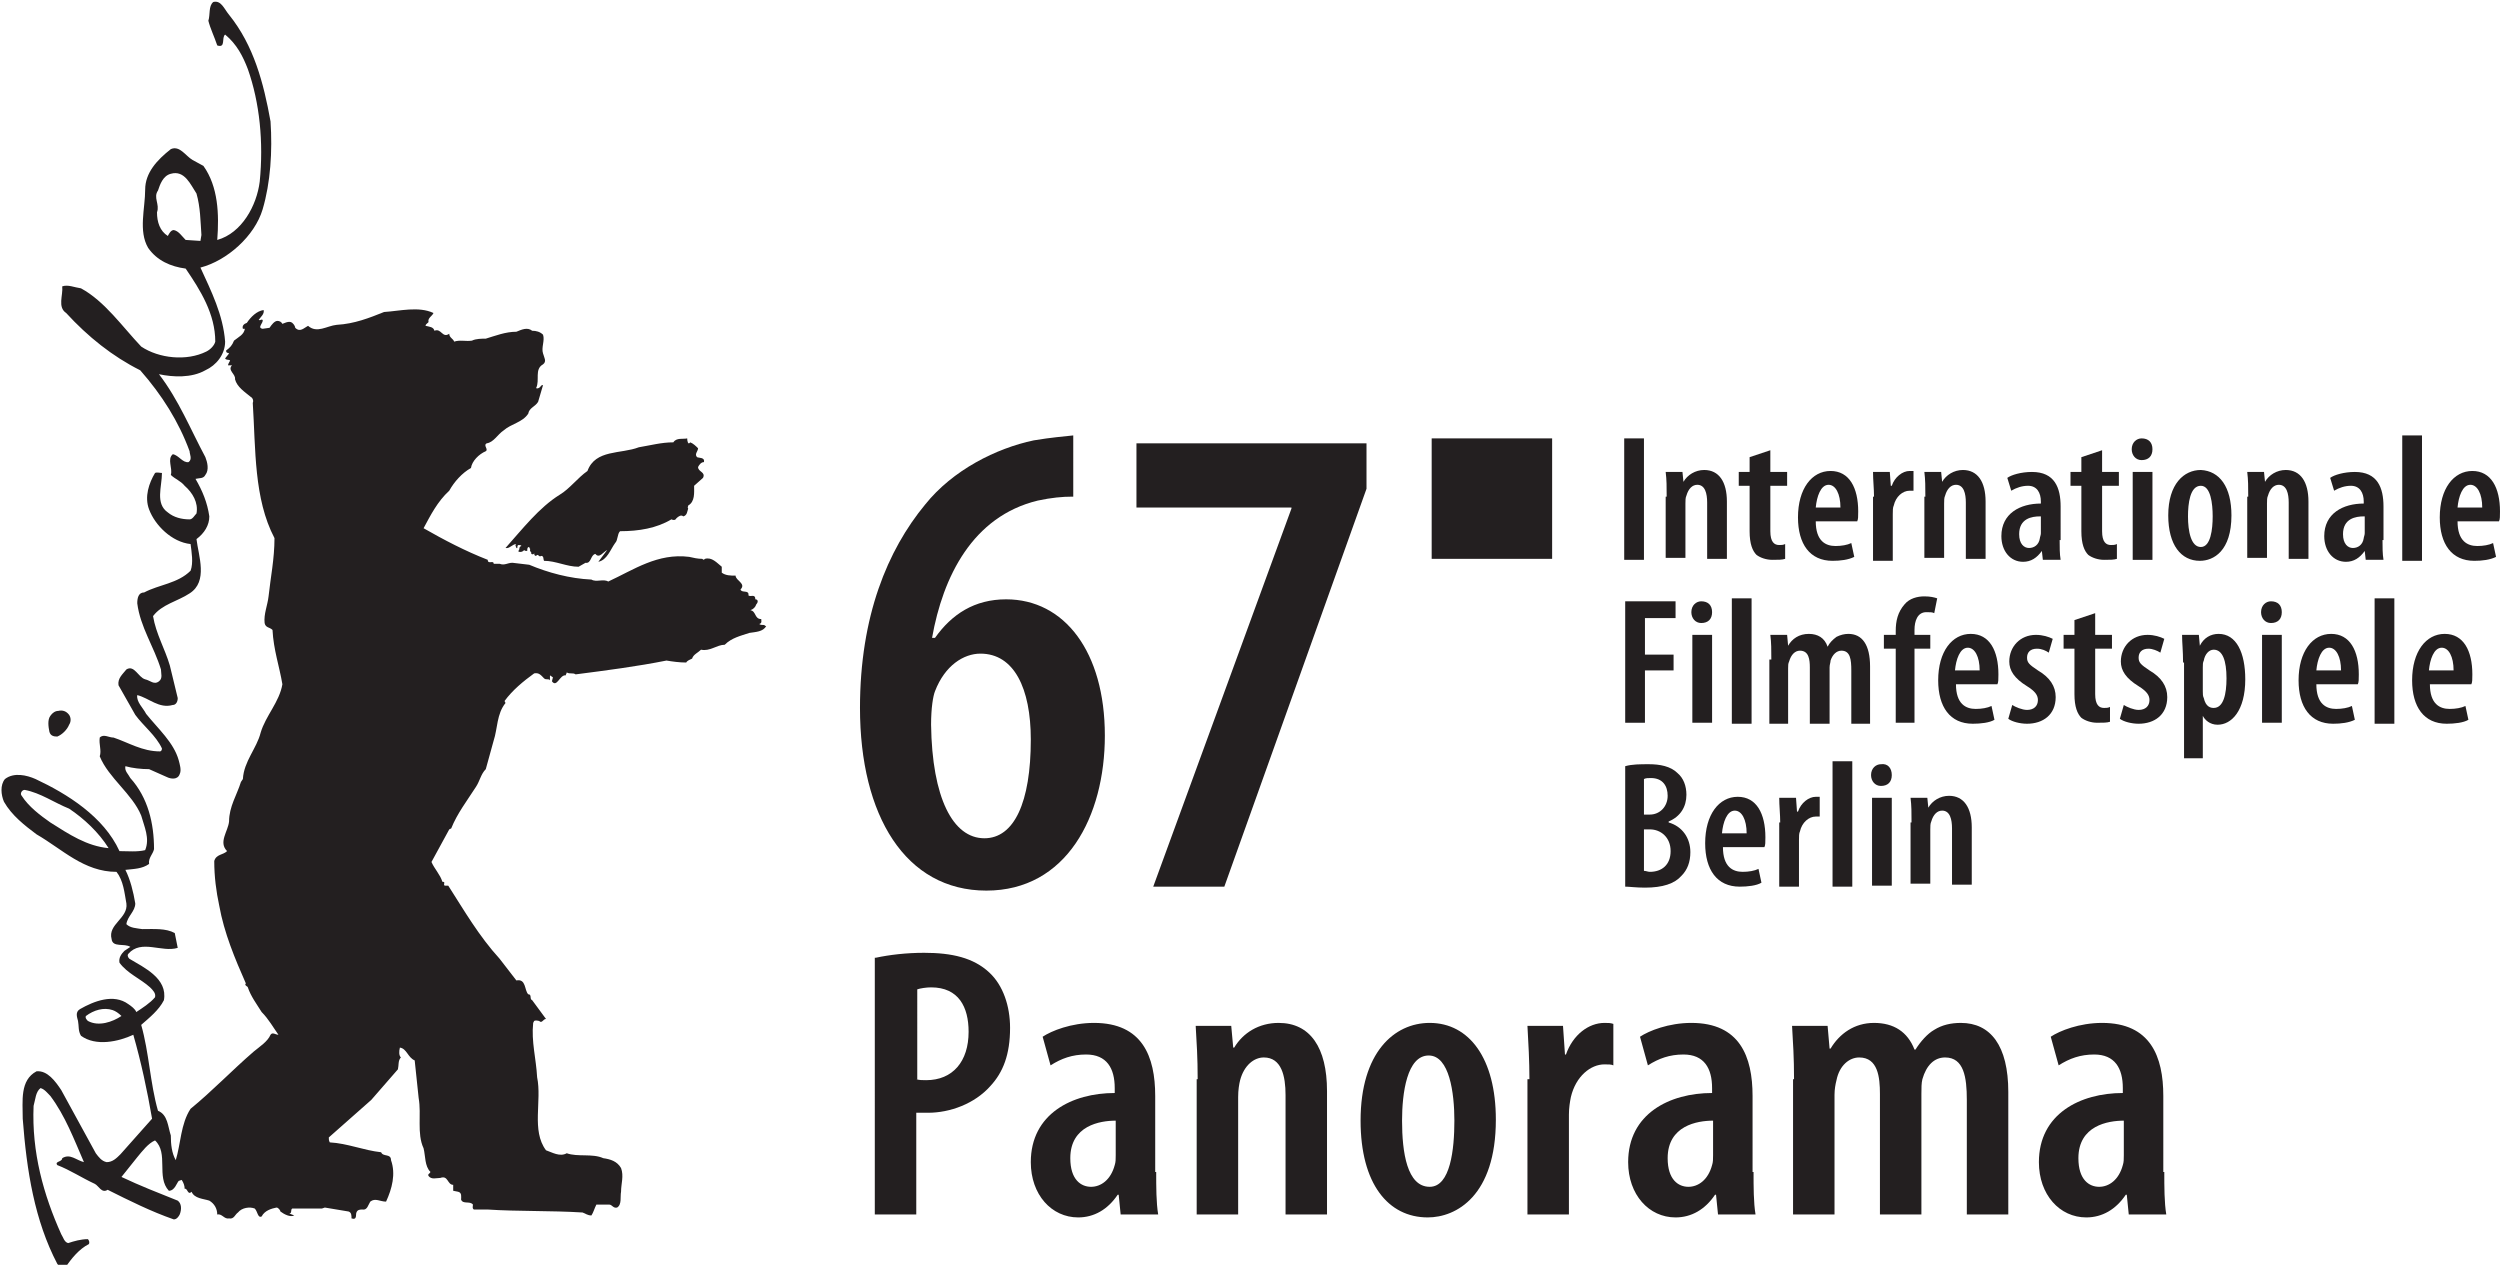 <?xml version="1.0" encoding="utf-8"?>
<!-- Generator: Adobe Illustrator 21.0.2, SVG Export Plug-In . SVG Version: 6.00 Build 0)  -->
<svg version="1.1" id="Layer_1" xmlns="http://www.w3.org/2000/svg" xmlns:xlink="http://www.w3.org/1999/xlink" x="0px" y="0px"
	 viewBox="0 0 253.2 128.1" style="enable-background:new 0 0 253.2 128.1;" xml:space="preserve">
<style type="text/css">
	.st0{fill:#231F20;}
	.st1{fill-rule:evenodd;clip-rule:evenodd;fill:#231F20;}
</style>
<g>
	<g>
		<path class="st0" d="M88.7,97c1.4-0.3,3.1-0.5,4.9-0.5c2.8,0,5,0.5,6.6,2c1.4,1.3,2.1,3.4,2.1,5.6c0,2.7-0.7,4.5-2,5.9
			c-1.6,1.8-4.1,2.7-6.3,2.7c-0.4,0-0.8,0-1.2,0V123h-4.2V97z M92.8,109.3c0.3,0.1,0.6,0.1,1,0.1c2.7,0,4.3-1.9,4.3-4.9
			c0-2.5-1-4.5-3.8-4.5c-0.5,0-1.1,0.1-1.4,0.2V109.3z"/>
		<path class="st0" d="M117.1,118.7c0,1.5,0,3.1,0.2,4.3h-3.8l-0.2-2h-0.1c-1,1.5-2.4,2.3-4,2.3c-2.7,0-4.8-2.3-4.8-5.6
			c0-4.9,4.2-7,8.5-7v-0.5c0-2-0.8-3.4-2.9-3.4c-1.4,0-2.5,0.4-3.6,1.1l-0.8-2.9c0.9-0.6,2.9-1.4,5.2-1.4c4.9,0,6.2,3.4,6.2,7.4
			V118.7z M113,113.5c-1.6,0-4.6,0.5-4.6,3.8c0,2.2,1.1,2.9,2.1,2.9c1,0,2-0.7,2.4-2.2c0.1-0.3,0.1-0.6,0.1-1V113.5z"/>
		<path class="st0" d="M121.3,109.3c0-2.2-0.1-3.7-0.2-5.4h3.6l0.2,2.2h0.1c0.9-1.5,2.5-2.5,4.5-2.5c3.2,0,4.9,2.5,4.9,6.9V123h-4.2
			v-12.1c0-1.9-0.4-3.8-2.2-3.8c-1,0-2,0.8-2.4,2.3c-0.1,0.4-0.2,1-0.2,1.7V123h-4.2V109.3z"/>
		<path class="st0" d="M151.5,113.4c0,7.7-4,9.9-6.9,9.9c-4,0-6.8-3.4-6.8-9.8c0-6.9,3.4-9.9,7-9.9
			C148.8,103.6,151.5,107.2,151.5,113.4z M142,113.5c0,3.2,0.5,6.7,2.8,6.7c2.1,0,2.5-3.8,2.5-6.7c0-2.8-0.5-6.6-2.6-6.6
			C142.5,106.9,142,110.7,142,113.5z"/>
		<path class="st0" d="M154.9,109.3c0-1.8-0.1-3.7-0.2-5.4h3.6l0.2,2.9h0.1c0.7-2,2.3-3.2,3.9-3.2c0.4,0,0.6,0,0.9,0.1v4.2
			c-0.2-0.1-0.5-0.1-0.9-0.1c-1.4,0-2.9,1.2-3.4,3.3c-0.1,0.5-0.2,1.1-0.2,1.8V123h-4.2V109.3z"/>
		<path class="st0" d="M177.6,118.7c0,1.5,0,3.1,0.2,4.3h-3.8l-0.2-2h-0.1c-1,1.5-2.4,2.3-4,2.3c-2.7,0-4.8-2.3-4.8-5.6
			c0-4.9,4.2-7,8.5-7v-0.5c0-2-0.8-3.4-2.9-3.4c-1.4,0-2.5,0.4-3.6,1.1l-0.8-2.9c0.9-0.6,2.9-1.4,5.2-1.4c4.9,0,6.2,3.4,6.2,7.4
			V118.7z M173.5,113.5c-1.6,0-4.6,0.5-4.6,3.8c0,2.2,1.1,2.9,2.1,2.9c1,0,2-0.7,2.4-2.2c0.1-0.3,0.1-0.6,0.1-1V113.5z"/>
		<path class="st0" d="M181.7,109.3c0-2.2-0.1-3.7-0.2-5.4h3.6l0.2,2.3h0.1c0.9-1.5,2.4-2.6,4.4-2.6c2,0,3.4,0.9,4.1,2.7h0.1
			c0.5-0.8,1.2-1.6,1.9-2c0.8-0.5,1.7-0.7,2.7-0.7c3,0,4.8,2.3,4.8,7V123h-4.2v-11.6c0-2.3-0.3-4.3-2.2-4.3c-1.1,0-1.9,0.8-2.3,2.2
			c-0.1,0.4-0.1,0.9-0.1,1.5V123h-4.2v-12.2c0-1.7-0.2-3.7-2.1-3.7c-1,0-2,0.8-2.3,2.3c-0.1,0.4-0.2,0.9-0.2,1.5V123h-4.2V109.3z"/>
		<path class="st0" d="M219.2,118.7c0,1.5,0,3.1,0.2,4.3h-3.8l-0.2-2h-0.1c-1,1.5-2.4,2.3-4,2.3c-2.7,0-4.8-2.3-4.8-5.6
			c0-4.9,4.2-7,8.5-7v-0.5c0-2-0.8-3.4-2.9-3.4c-1.4,0-2.5,0.4-3.6,1.1l-0.8-2.9c0.9-0.6,2.9-1.4,5.2-1.4c4.9,0,6.2,3.4,6.2,7.4
			V118.7z M215.1,113.5c-1.6,0-4.6,0.5-4.6,3.8c0,2.2,1.1,2.9,2.1,2.9c1,0,2-0.7,2.4-2.2c0.1-0.3,0.1-0.6,0.1-1V113.5z"/>
	</g>
	<path class="st1" d="M12.3,102.9c-0.9,0.6-2.3,1.1-3.4,0.5c-0.1-0.1-0.3-0.3-0.2-0.5c0.8-0.6,1.8-0.9,2.7-0.6
		C11.7,102.4,12,102.6,12.3,102.9 M7,81.9c1.5,1,3,2.4,4,4c-2.2-0.2-4-1.4-5.9-2.6c-1-0.7-2.2-1.6-2.9-2.7C2,80.4,2.2,80,2.5,80
		C4.1,80.3,5.5,81.3,7,81.9 M19.9,19.6c0.4,1.4,0.4,2.8,0.5,4.2l-0.1,0.6l-1.5-0.1c-0.4-0.4-0.7-0.9-1.2-1c-0.3,0-0.5,0.4-0.6,0.6
		c-0.8-0.5-1.1-1.4-1.1-2.4c0.3-0.8-0.4-1.5,0.1-2.2c0.2-0.6,0.5-1.5,1.3-1.7C18.7,17.2,19.3,18.7,19.9,19.6 M23.2,1.5
		c2.5,3.1,3.5,6.9,4.2,10.8c0.2,3,0,6.2-0.8,8.9c-0.8,2.7-3.6,5.2-6.3,5.9c1.1,2.4,2.3,4.8,2.5,7.5c0,1.3-0.9,2.4-2,2.9
		c-1.4,0.8-3.3,0.7-4.7,0.4c2,2.6,3.2,5.6,4.7,8.4c0.2,0.5,0.4,1.3,0,1.8c-0.2,0.4-0.6,0.3-1,0.4c0.7,1.2,1.2,2.4,1.4,3.8
		c0,0.9-0.5,1.7-1.3,2.3c0.2,1.7,1.2,4.3-0.7,5.5c-1.2,0.8-2.8,1.1-3.7,2.3c0.3,1.8,1.2,3.3,1.7,5l0.8,3.3c0,0.4-0.2,0.7-0.5,0.7
		c-1.4,0.4-2.4-0.7-3.6-1c-0.1,0.7,0.6,1.3,0.9,1.9c1.2,1.5,2.8,2.9,3.3,4.7c0.1,0.4,0.3,1,0.1,1.4c-0.2,0.6-0.9,0.5-1.3,0.3
		l-1.8-0.8c-0.8,0-1.7-0.1-2.4-0.3c-0.1,0.5,0.3,0.8,0.5,1.2c1.8,2,2.4,4.6,2.4,7.2c-0.1,0.5-0.6,0.9-0.5,1.5
		c-0.7,0.5-1.5,0.5-2.4,0.6c0.5,1,0.8,2.2,1,3.4c0,0.8-0.8,1.3-0.9,2.1c0.4,0.4,1,0.4,1.6,0.5c1.2,0,2.4-0.1,3.3,0.4L18,96
		c-1.6,0.5-3.7-0.9-5,0.6c-0.1,0.1-0.1,0.3,0.1,0.5c1.5,0.9,3.9,2,3.5,4.2c-0.5,1-1.5,1.8-2.3,2.5c0.8,2.8,0.9,5.9,1.7,8.7
		c1,0.4,1,1.6,1.3,2.5c0,0.9,0.1,1.8,0.5,2.5c0.5-1.6,0.5-3.7,1.5-5.2c2.2-1.8,4.2-3.9,6.4-5.8c0.6-0.5,1.4-1,1.7-1.7
		c0.2-0.3,0.5,0,0.8,0c-0.5-0.7-1-1.6-1.7-2.3c-0.5-0.8-1.1-1.6-1.4-2.5c0-0.1-0.4-0.2-0.2-0.4c-1.1-2.5-2.2-5.1-2.7-7.9
		c-0.3-1.4-0.5-2.9-0.5-4.5c0.2-0.7,0.9-0.6,1.3-1c-0.9-0.9,0.1-2,0.2-3c0-1.5,0.8-2.7,1.2-4l0.2-0.3c0.1-1.8,1.4-3.1,1.8-4.7
		c0.5-1.7,1.9-3.1,2.2-4.9c-0.3-1.8-0.9-3.5-1-5.5c-0.3-0.3-0.7-0.2-0.8-0.7c-0.1-0.9,0.3-1.8,0.4-2.7c0.2-1.9,0.6-3.8,0.6-5.9
		c-2.1-4-1.9-9-2.2-13.7c0.1-0.2,0-0.5-0.2-0.6c-0.6-0.5-1.4-1-1.6-1.8c0.1-0.5-0.8-0.9-0.3-1.4h-0.4c0-0.2,0.2-0.4,0.2-0.5
		c-0.1-0.1-0.4,0-0.5-0.2l0.4-0.5c-0.1-0.1-0.3,0-0.3-0.3c0.4-0.3,0.6-0.5,0.8-1c0.5-0.4,1-0.6,1.1-1.2l-0.2,0
		c-0.1-0.3,0.1-0.5,0.4-0.6c0.4-0.6,1-1.2,1.7-1.3c0.1,0.4-0.3,0.7-0.5,1c0.2,0.1,0.2-0.1,0.4,0c0.1,0.3-0.6,0.8,0,0.9l0.7-0.1
		c0.2-0.3,0.5-0.7,0.8-0.7c0.2,0,0.4,0.1,0.5,0.3c0.3-0.1,0.8-0.4,1.1,0c0.1,0.1,0.2,0.3,0.2,0.4c0.5,0.5,0.9,0,1.3-0.2
		c0.9,0.8,1.9,0,2.9-0.1c1.8-0.1,3.3-0.7,4.8-1.3c1.6-0.1,3.5-0.6,5,0.1c-0.1,0.3-0.6,0.5-0.5,0.9c0,0.1-0.3,0.2-0.3,0.4
		c0.4,0.1,0.8,0.1,0.9,0.5c0.7-0.3,0.8,0.8,1.5,0.3c0,0.4,0.4,0.5,0.5,0.8c0.6-0.2,1.2,0,1.8-0.1c0.4-0.2,1-0.2,1.4-0.2
		c1-0.3,2-0.7,3.1-0.7c0.5-0.2,1.1-0.5,1.6-0.1c0.4,0,0.8,0.1,1.1,0.4c0.2,0.6-0.2,1.3,0,1.9c0.1,0.4,0.4,0.8,0,1.1
		c-0.9,0.5-0.3,1.6-0.7,2.4c0.1,0.1,0.3,0,0.4-0.1c0.1-0.1,0.1-0.2,0.3-0.2l-0.5,1.7c-0.3,0.5-0.9,0.6-1,1.2c-0.6,0.9-1.7,1-2.5,1.7
		c-0.6,0.4-1,1.2-1.7,1.3c-0.4,0.2,0.2,0.6-0.1,0.8c-0.7,0.3-1.4,1-1.5,1.7c-0.9,0.5-1.7,1.4-2.2,2.3c-1.2,1.1-1.9,2.5-2.6,3.8
		c2.1,1.2,4.2,2.3,6.5,3.2c0,0.5,0.6,0,0.6,0.4h0.6c0.5,0.2,0.8-0.1,1.3-0.1l1.7,0.2c1.9,0.8,4.1,1.4,6.3,1.5
		c0.5,0.3,1.2-0.1,1.7,0.2c2.6-1.2,5-2.9,8.2-2.5c0.4,0.1,0.9,0.2,1.3,0.2c0.1,0,0.1,0.2,0.3,0c0.7-0.2,1.2,0.4,1.7,0.8L73.1,58
		c0.4,0.3,0.9,0.3,1.4,0.3c0,0.5,1.1,0.8,0.5,1.4c0.1,0.4,0.9,0,0.8,0.6c0.2,0.2,0.7-0.2,0.7,0.4c0.3,0,0.3,0.3,0.1,0.5
		c-0.1,0.3-0.3,0.5-0.6,0.6c0.6,0.1,0.4,0.9,1.1,0.9c0,0.2,0.1,0.4-0.2,0.5c0.1,0.1,0.3,0.1,0.5,0.1c0.1,0.1,0.1,0.1,0.2,0.1
		c-0.3,0.6-1.1,0.6-1.7,0.7c-0.9,0.3-1.8,0.5-2.5,1.2c-0.8,0-1.5,0.7-2.4,0.5c-0.3,0.3-0.8,0.5-0.9,0.9c-0.2,0.1-0.5,0.2-0.6,0.4
		c-0.7,0-1.4-0.1-2-0.2c-3,0.6-6.1,1-9.2,1.4c-0.3-0.2-0.6,0-0.9-0.2c0,0.1-0.1,0.2-0.1,0.3c-0.6-0.1-0.9,1.3-1.4,0.6l0.1-0.4
		l-0.3-0.2l0,0.5c-0.1-0.2-0.4,0-0.6-0.2c-0.3-0.3-0.5-0.6-1-0.5c-1.1,0.8-2.2,1.7-3,2.8l0.1,0.2c-0.9,1.1-0.8,2.6-1.2,3.8l-0.8,2.9
		c-0.5,0.5-0.6,1.2-1,1.8c-0.9,1.4-1.9,2.7-2.5,4.2l-0.2,0.1l-1.8,3.3c0.3,0.7,0.9,1.3,1.1,2c0,0,0.2,0,0.2,0.1
		c0,0.1-0.1,0.3,0.1,0.3h0.3c1.6,2.5,3.1,5.1,5.2,7.4l1.7,2.2c1-0.2,0.8,1,1.2,1.4c0.4,0,0.1,0.5,0.4,0.6l1.4,1.9
		c-0.3,0-0.4,0.5-0.7,0.2c-0.1,0-0.3-0.1-0.5,0l-0.1,0.2c-0.2,1.9,0.3,3.6,0.4,5.5c0.5,2.4-0.6,5.4,0.9,7.4c0.6,0.2,1.4,0.7,2.1,0.3
		c1.1,0.4,2.6,0,3.7,0.5c0.7,0.1,1.4,0.3,1.8,1c0.3,0.8,0,1.6,0,2.4c-0.1,0.5,0.1,1.3-0.4,1.6c-0.4,0.1-0.5-0.3-0.8-0.3l-1.3,0
		c-0.2,0.4-0.3,0.8-0.5,1.1c-0.4,0-0.6-0.2-0.9-0.3c-3.2-0.2-6.6-0.1-9.6-0.3l-1.4,0c-0.2-0.1-0.1-0.4-0.1-0.5c-0.3-0.4-1,0-1.2-0.5
		c0-0.3,0.1-0.7-0.3-0.8l-0.5-0.1V120c-0.6,0-0.5-1-1.3-0.7c-0.4,0-0.9,0.2-1.2-0.2c-0.1-0.2,0.1-0.2,0.2-0.4
		c-0.6-0.6-0.5-1.6-0.7-2.4c-0.7-1.5-0.2-3.4-0.5-5.1l-0.4-3.8c-0.7-0.3-0.8-1.2-1.5-1.3c-0.1,0.4-0.1,0.8,0.1,1
		c-0.3,0.3-0.2,0.8-0.3,1.2l-2.7,3.1l-4.3,3.8c0,0.2,0,0.3,0.1,0.5c1.8,0.1,3.4,0.8,5.2,1c0.2,0.5,1,0.1,1,0.8
		c0.5,1.4,0.1,2.9-0.5,4.2c-0.6,0-1.1-0.4-1.6,0c-0.2,0.3-0.3,0.9-0.8,0.8c-0.2,0-0.5,0-0.6,0.3c-0.1,0.2,0.1,0.8-0.5,0.6
		c0-0.3,0-0.6-0.3-0.7l-2.4-0.4l-0.3,0.1c-1,0-1.9,0-3,0c-0.2,0.1,0,0.5-0.3,0.5l0.5,0.2c-0.4,0.2-1-0.1-1.4-0.4
		c0-0.1-0.2-0.4-0.4-0.4c-0.5,0.1-1.2,0.3-1.5,0.9c-0.4,0.2-0.4-0.5-0.7-0.8c-0.5-0.2-1.3-0.1-1.7,0.4c-0.3,0.2-0.4,0.7-0.9,0.6
		c-0.5,0.1-0.7-0.5-1.2-0.4c0-0.6-0.3-1.1-0.8-1.4c-0.6-0.2-1.5-0.2-1.8-0.9c-0.4,0.4-0.4-0.4-0.7-0.3c0-0.3-0.1-0.6-0.3-0.9
		l-0.3,0.1c-0.2,0.2-0.4,1-1,1c-1.3-1.4,0-3.8-1.4-5.1c-0.7,0.3-1.3,1.1-1.8,1.7l-1.6,2c1.9,0.9,3.7,1.6,5.7,2.4
		c0.4,0.3,0.4,0.9,0.2,1.4c-0.1,0.2-0.3,0.5-0.6,0.5c-2.3-0.8-4.5-1.9-6.7-3c-0.6,0.4-0.9-0.4-1.3-0.6c-1.3-0.6-2.5-1.4-3.8-1.9
		c-0.3-0.4,0.5-0.3,0.5-0.7c0.8-0.5,1.4,0.2,2.2,0.4c-1-2.3-1.9-4.7-3.4-6.7c-0.3-0.3-0.6-0.7-1-0.8c-0.5,0.4-0.5,1.1-0.7,1.8
		c-0.2,4.7,1,9,2.8,13c0.2,0.3,0.3,0.8,0.7,0.9c0.6-0.2,1.3-0.4,2-0.4c0.1,0.1,0.2,0.3,0.1,0.5c-1,0.5-1.8,1.5-2.4,2.4
		c-0.3,0.1-0.6-0.1-0.8-0.4c-2.3-4.4-3.1-9.4-3.5-14.7c0-1.8-0.3-3.9,1.4-4.8c1.1-0.1,1.9,1,2.5,1.9l3.5,6.4
		c0.3,0.4,0.6,0.8,1.1,0.9c0.6,0,1-0.4,1.4-0.8l3.2-3.6c-0.5-2.9-1.1-5.7-1.9-8.5c-1.5,0.7-3.8,1.2-5.3,0.1c-0.3-0.5-0.2-1-0.3-1.5
		c-0.1-0.4-0.3-0.9,0.2-1.2c1.4-0.8,3.4-1.6,4.9-0.5c0.3,0.2,0.7,0.5,0.8,0.8c0.6-0.4,1.4-0.9,1.9-1.5c0.1-0.4-0.2-0.7-0.5-1
		c-1-0.9-2.3-1.4-3.1-2.5c-0.1-0.5,0.2-0.9,0.5-1.2l0.6-0.4c-0.6-0.4-1.8,0.1-1.9-0.8c-0.4-1.5,1.7-2.1,1.5-3.6
		c-0.2-1.1-0.3-2.3-1-3.2c-3.3,0-5.5-2.3-8.1-3.8c-1.2-0.9-2.5-1.9-3.3-3.3c-0.3-0.7-0.4-1.7,0.1-2.3c0.9-0.7,2.2-0.4,3.1,0
		c3.2,1.5,6.9,3.8,8.5,7.3c0.8,0,1.8,0.1,2.6-0.1c0.5-1.2-0.1-2.4-0.4-3.5c-0.9-2.2-3.3-3.8-4.2-6c0.2-0.6-0.1-1.2,0-1.9
		c0.4-0.4,0.9,0,1.4,0c1.5,0.5,2.9,1.4,4.7,1.4c0.1,0,0.2-0.1,0.2-0.3c-0.6-1.3-1.9-2.3-2.7-3.4l-1.7-3c-0.1-0.7,0.4-1.1,0.8-1.6
		c0.8-0.5,1.2,0.8,1.9,1c0.5,0.1,0.9,0.6,1.4,0.2c0.4-0.3,0.2-0.8,0.2-1.2c-0.7-2.3-2.1-4.3-2.4-6.7c0-0.5,0.1-1.1,0.7-1.1
		c1.5-0.8,3.4-0.9,4.7-2.2c0.3-0.8,0.1-1.9,0-2.7c-1.9-0.2-3.6-1.9-4.2-3.5c-0.5-1.3,0-2.7,0.6-3.7c0.2-0.1,0.5,0,0.7,0
		c0,1.4-0.7,3.1,0.6,4c0.6,0.5,1.4,0.7,2.2,0.7c0.3,0,0.5-0.4,0.7-0.6c0.2-1.1-0.4-2.1-1.2-2.8c-0.4-0.5-1-0.7-1.4-1.1
		c0.2-0.7-0.4-1.6,0.2-2.1c0.6,0.1,1,0.9,1.6,0.8c0.4-0.3,0.1-0.8,0.1-1.1c-1.1-3-2.8-5.7-5-8.2c-2.8-1.4-5.3-3.4-7.5-5.8
		c-0.9-0.6-0.3-1.8-0.4-2.7c0.6-0.2,1.2,0.1,1.9,0.2c2.4,1.3,4.2,3.9,6.1,5.9c1.8,1.2,4.6,1.5,6.6,0.5c0.4-0.2,0.8-0.6,0.9-1
		c0-2.8-1.5-5.2-3-7.4c-1.5-0.2-2.9-0.8-3.8-2.1c-1-1.7-0.3-4-0.3-5.9c0-1.7,1.2-3,2.6-4.1c0.9-0.4,1.5,0.7,2.2,1.1l1.1,0.6
		c1.5,2.1,1.6,4.9,1.4,7.5c2.5-0.7,4-3.5,4.3-5.9c0.4-4,0-8-1.2-11.4c-0.5-1.3-1.1-2.5-2.3-3.5c-0.4,0.3,0.1,1.4-0.8,1.1
		c-0.3-0.9-0.7-1.7-0.9-2.5c0.2-0.6,0-1.5,0.5-1.9C22.4,0,22.7,0.9,23.2,1.5 M7,72.4c0.2,0.3,0.2,0.7,0,1c-0.2,0.5-0.7,1-1.2,1.2
		c-0.4,0-0.7-0.1-0.8-0.5c-0.1-0.5-0.2-1.2,0.1-1.6C5.3,72.2,5.6,72,5.9,72C6.3,71.9,6.7,72,7,72.4 M69.9,44.8
		c0.3,0.1,0.6,0.4,0.8,0.6c0,0.3-0.4,0.6-0.1,0.9c0.2,0.1,0.8,0,0.7,0.5c-0.3,0-0.5,0.3-0.6,0.5c0,0.5,0.8,0.5,0.5,1.1l-0.9,0.8
		c0,0.7,0.1,1.6-0.6,2c0,0.1-0.1,0.2,0,0.3c-0.1,0.3-0.1,0.7-0.5,0.8c-0.2-0.2-0.5,0-0.7,0.2c-0.1,0.2-0.3,0.2-0.5,0.1
		c-1.5,0.9-3.3,1.2-5.2,1.2c-0.3,0.3-0.2,0.9-0.5,1.2c-0.5,0.7-0.8,1.7-1.7,1.9l0.9-1.2c-0.4,0.2-0.8,0.9-1.2,0.4
		c-0.5,0.1-0.4,1-1,0.9l-0.7,0.4c-1.2,0-2.3-0.6-3.5-0.6c-0.1-0.2,0-0.5-0.3-0.5c-0.2,0.2-0.3-0.3-0.5,0c-0.2,0-0.2-0.2-0.2-0.3
		c0,0.1-0.1,0.2-0.3,0.1c0.1-0.2-0.2-0.2-0.1-0.5c0,0-0.1-0.1-0.1-0.2c-0.2,0-0.2,0.2-0.2,0.4c-0.1,0-0.3,0-0.3-0.1
		c-0.1,0.1-0.2,0.2-0.4,0.2c-0.1,0-0.2,0-0.2-0.1c0.2-0.2,0-0.4,0.3-0.5c0-0.1-0.2-0.1-0.3-0.1c-0.2,0.1,0,0.4-0.2,0.3
		c0-0.1-0.2-0.3,0-0.4c-0.4,0-0.7,0.5-1.1,0.4c1.7-1.9,3.4-4.1,5.5-5.4c1-0.6,1.8-1.7,2.8-2.4c0.8-2.2,3.4-1.7,5.2-2.4
		c1.2-0.2,2.3-0.5,3.5-0.5c0.3-0.5,1-0.3,1.4-0.4C69.6,44.7,69.7,45.1,69.9,44.8"/>
	<rect x="145" y="44.4" class="st0" width="12.2" height="12.2"/>
	<g>
		<path class="st0" d="M166.5,44.4v12.3h-2V44.4H166.5z"/>
		<path class="st0" d="M168.8,50.3c0-1,0-1.7-0.1-2.5h1.7l0.1,1h0c0.4-0.7,1.2-1.2,2.1-1.2c1.5,0,2.3,1.2,2.3,3.2v5.8h-2v-5.7
			c0-0.9-0.2-1.8-1-1.8c-0.5,0-0.9,0.4-1.1,1.1c-0.1,0.2-0.1,0.5-0.1,0.8v5.5h-2V50.3z"/>
		<path class="st0" d="M179.3,45.6v2.2h1.7v1.4h-1.7v4.6c0,1.1,0.4,1.4,0.9,1.4c0.2,0,0.4,0,0.6-0.1l0,1.5c-0.3,0.1-0.7,0.1-1.3,0.1
			c-0.6,0-1.2-0.2-1.6-0.5c-0.4-0.4-0.7-1.1-0.7-2.4v-4.6h-1.1v-1.4h1.1v-1.5L179.3,45.6z"/>
		<path class="st0" d="M183.9,52.8c0,2,1,2.5,2,2.5c0.6,0,1.2-0.1,1.6-0.3l0.3,1.4c-0.6,0.3-1.4,0.4-2.2,0.4c-2.3,0-3.5-1.7-3.5-4.4
			c0-2.9,1.4-4.7,3.3-4.7c1.9,0,2.8,1.7,2.8,4.1c0,0.5,0,0.8-0.1,1H183.9z M186.4,51.4c0-1.4-0.5-2.3-1.2-2.3
			c-0.8,0-1.2,1.2-1.3,2.3H186.4z"/>
		<path class="st0" d="M189.8,50.3c0-0.8-0.1-1.7-0.1-2.5h1.7l0.1,1.4h0.1c0.3-0.9,1.1-1.5,1.8-1.5c0.2,0,0.3,0,0.4,0v2
			c-0.1,0-0.2,0-0.4,0c-0.7,0-1.4,0.6-1.6,1.5c-0.1,0.2-0.1,0.5-0.1,0.9v4.7h-2V50.3z"/>
		<path class="st0" d="M195,50.3c0-1,0-1.7-0.1-2.5h1.7l0.1,1h0c0.4-0.7,1.2-1.2,2.1-1.2c1.5,0,2.3,1.2,2.3,3.2v5.8h-2v-5.7
			c0-0.9-0.2-1.8-1-1.8c-0.5,0-0.9,0.4-1.1,1.1c-0.1,0.2-0.1,0.5-0.1,0.8v5.5h-2V50.3z"/>
		<path class="st0" d="M208.6,54.7c0,0.7,0,1.4,0.1,2h-1.8l-0.1-0.9h0c-0.5,0.7-1.1,1.1-1.9,1.1c-1.3,0-2.2-1.1-2.2-2.6
			c0-2.3,1.9-3.3,4-3.3v-0.2c0-0.9-0.4-1.6-1.3-1.6c-0.6,0-1.2,0.2-1.7,0.5l-0.4-1.3c0.4-0.3,1.4-0.6,2.5-0.6c2.3,0,2.9,1.6,2.9,3.5
			V54.7z M206.6,52.3c-0.8,0-2.1,0.2-2.1,1.8c0,1,0.5,1.4,1,1.4c0.5,0,1-0.3,1.1-1c0-0.1,0.1-0.3,0.1-0.5V52.3z"/>
		<path class="st0" d="M212.9,45.6v2.2h1.7v1.4h-1.7v4.6c0,1.1,0.4,1.4,0.9,1.4c0.2,0,0.4,0,0.6-0.1l0,1.5c-0.3,0.1-0.7,0.1-1.3,0.1
			c-0.6,0-1.2-0.2-1.6-0.5c-0.4-0.4-0.7-1.1-0.7-2.4v-4.6h-1.1v-1.4h1.1v-1.5L212.9,45.6z"/>
		<path class="st0" d="M218,45.5c0,0.7-0.4,1.1-1.1,1.1c-0.6,0-1-0.5-1-1.1c0-0.7,0.5-1.1,1-1.1C217.6,44.4,218,44.8,218,45.5z
			 M216,56.7v-8.9h2v8.9H216z"/>
		<path class="st0" d="M226,52.2c0,3.6-1.8,4.6-3.2,4.6c-1.9,0-3.2-1.6-3.2-4.6c0-3.2,1.6-4.6,3.3-4.6C224.8,47.7,226,49.3,226,52.2
			z M221.6,52.3c0,1.5,0.3,3.1,1.3,3.1c1,0,1.2-1.8,1.2-3.1c0-1.3-0.2-3.1-1.2-3.1C221.8,49.2,221.6,51,221.6,52.3z"/>
		<path class="st0" d="M227.7,50.3c0-1,0-1.7-0.1-2.5h1.7l0.1,1h0c0.4-0.7,1.2-1.2,2.1-1.2c1.5,0,2.3,1.2,2.3,3.2v5.8h-2v-5.7
			c0-0.9-0.2-1.8-1-1.8c-0.5,0-0.9,0.4-1.1,1.1c-0.1,0.2-0.1,0.5-0.1,0.8v5.5h-2V50.3z"/>
		<path class="st0" d="M241.3,54.7c0,0.7,0,1.4,0.1,2h-1.8l-0.1-0.9h0c-0.5,0.7-1.1,1.1-1.9,1.1c-1.3,0-2.2-1.1-2.2-2.6
			c0-2.3,1.9-3.3,4-3.3v-0.2c0-0.9-0.4-1.6-1.3-1.6c-0.6,0-1.2,0.2-1.7,0.5l-0.4-1.3c0.4-0.3,1.4-0.6,2.5-0.6c2.3,0,2.9,1.6,2.9,3.5
			V54.7z M239.4,52.3c-0.8,0-2.1,0.2-2.1,1.8c0,1,0.5,1.4,1,1.4c0.5,0,1-0.3,1.1-1c0-0.1,0.1-0.3,0.1-0.5V52.3z"/>
		<path class="st0" d="M243.3,44.1h2v12.7h-2V44.1z"/>
		<path class="st0" d="M248.9,52.8c0,2,1,2.5,2,2.5c0.6,0,1.2-0.1,1.6-0.3l0.3,1.4c-0.6,0.3-1.4,0.4-2.2,0.4c-2.3,0-3.5-1.7-3.5-4.4
			c0-2.9,1.4-4.7,3.3-4.7c1.9,0,2.8,1.7,2.8,4.1c0,0.5,0,0.8-0.1,1H248.9z M251.4,51.4c0-1.4-0.5-2.3-1.2-2.3
			c-0.8,0-1.2,1.2-1.3,2.3H251.4z"/>
	</g>
	<g>
		<path class="st0" d="M164.6,60.9h5.1v1.7h-3.1v3.7h2.9v1.6h-2.9v5.3h-2V60.9z"/>
		<path class="st0" d="M173.4,62c0,0.7-0.4,1.1-1.1,1.1c-0.6,0-1-0.5-1-1.1c0-0.7,0.5-1.1,1-1.1C173,60.9,173.4,61.3,173.4,62z
			 M171.4,73.2v-8.9h2v8.9H171.4z"/>
		<path class="st0" d="M175.4,60.6h2v12.7h-2V60.6z"/>
		<path class="st0" d="M179.4,66.8c0-1,0-1.7-0.1-2.5h1.7l0.1,1.1h0c0.4-0.7,1.1-1.2,2.1-1.2c0.9,0,1.6,0.4,1.9,1.3h0
			c0.2-0.4,0.5-0.7,0.9-1c0.4-0.2,0.8-0.3,1.2-0.3c1.4,0,2.2,1.1,2.2,3.3v5.8h-1.9v-5.4c0-1.1-0.1-2-1-2c-0.5,0-0.9,0.4-1.1,1
			c0,0.2-0.1,0.4-0.1,0.7v5.7h-2v-5.7c0-0.8-0.1-1.7-1-1.7c-0.5,0-0.9,0.4-1.1,1.1c-0.1,0.2-0.1,0.4-0.1,0.7v5.6h-1.9V66.8z"/>
		<path class="st0" d="M192,73.2v-7.5h-1.2v-1.4h1.2v-0.4c0-1,0.2-1.9,0.9-2.7c0.5-0.6,1.3-0.8,2-0.8c0.6,0,1,0.1,1.3,0.2l-0.3,1.5
			c-0.2-0.1-0.4-0.1-0.8-0.1c-0.9,0-1.2,0.9-1.2,1.8v0.5h1.6v1.4h-1.6v7.5H192z"/>
		<path class="st0" d="M198.1,69.3c0,2,1,2.5,2,2.5c0.6,0,1.2-0.1,1.6-0.3l0.3,1.4c-0.5,0.3-1.4,0.4-2.2,0.4c-2.3,0-3.5-1.7-3.5-4.4
			c0-2.9,1.4-4.7,3.3-4.7c1.9,0,2.8,1.7,2.8,4.1c0,0.5,0,0.8-0.1,1H198.1z M200.5,67.9c0-1.4-0.5-2.3-1.2-2.3
			c-0.8,0-1.2,1.2-1.3,2.3H200.5z"/>
		<path class="st0" d="M203.8,71.4c0.3,0.2,1,0.5,1.5,0.5c0.7,0,1.1-0.4,1.1-1c0-0.5-0.3-0.9-1.1-1.4c-1.3-0.8-1.8-1.6-1.8-2.5
			c0-1.5,1.1-2.7,2.7-2.7c0.7,0,1.3,0.2,1.7,0.4l-0.4,1.4c-0.3-0.2-0.7-0.4-1.2-0.4c-0.7,0-1,0.4-1,0.9c0,0.5,0.2,0.7,1.1,1.3
			c1.2,0.7,1.8,1.6,1.8,2.7c0,1.8-1.3,2.7-2.9,2.7c-0.7,0-1.5-0.2-1.9-0.5L203.8,71.4z"/>
		<path class="st0" d="M212.2,62.1v2.2h1.7v1.4h-1.7v4.6c0,1.1,0.4,1.4,0.9,1.4c0.2,0,0.4,0,0.6-0.1l0,1.5c-0.3,0.1-0.7,0.1-1.3,0.1
			c-0.6,0-1.2-0.2-1.6-0.5c-0.4-0.4-0.7-1.1-0.7-2.4v-4.6h-1.1v-1.4h1.1v-1.5L212.2,62.1z"/>
		<path class="st0" d="M215.1,71.4c0.3,0.2,1,0.5,1.5,0.5c0.7,0,1.1-0.4,1.1-1c0-0.5-0.3-0.9-1.1-1.4c-1.3-0.8-1.8-1.6-1.8-2.5
			c0-1.5,1.1-2.7,2.7-2.7c0.7,0,1.3,0.2,1.7,0.4l-0.4,1.4c-0.3-0.2-0.8-0.4-1.2-0.4c-0.7,0-1,0.4-1,0.9c0,0.5,0.2,0.7,1.1,1.3
			c1.2,0.7,1.8,1.6,1.8,2.7c0,1.8-1.3,2.7-2.9,2.7c-0.7,0-1.5-0.2-1.9-0.5L215.1,71.4z"/>
		<path class="st0" d="M221.1,67.1c0-1.2-0.1-2-0.1-2.8h1.7l0.1,1.1h0c0.4-0.8,1.1-1.2,1.9-1.2c1.8,0,2.7,1.9,2.7,4.6
			c0,3.2-1.4,4.6-2.8,4.6c-0.8,0-1.3-0.5-1.5-0.9h0v4.3h-1.9V67.1z M223.1,70c0,0.3,0,0.5,0.1,0.7c0.2,0.9,0.7,1,1,1
			c1,0,1.3-1.4,1.3-3c0-1.8-0.4-2.9-1.3-2.9c-0.5,0-0.9,0.5-1,1.1c-0.1,0.2-0.1,0.4-0.1,0.7V70z"/>
		<path class="st0" d="M231.1,62c0,0.7-0.4,1.1-1.1,1.1c-0.6,0-1-0.5-1-1.1c0-0.7,0.5-1.1,1-1.1C230.7,60.9,231.1,61.3,231.1,62z
			 M229.1,73.2v-8.9h2v8.9H229.1z"/>
		<path class="st0" d="M234.6,69.3c0,2,1,2.5,2,2.5c0.6,0,1.2-0.1,1.6-0.3l0.3,1.4c-0.6,0.3-1.4,0.4-2.2,0.4c-2.3,0-3.5-1.7-3.5-4.4
			c0-2.9,1.4-4.7,3.3-4.7c1.9,0,2.8,1.7,2.8,4.1c0,0.5,0,0.8-0.1,1H234.6z M237.1,67.9c0-1.4-0.5-2.3-1.2-2.3
			c-0.8,0-1.2,1.2-1.3,2.3H237.1z"/>
		<path class="st0" d="M240.5,60.6h2v12.7h-2V60.6z"/>
		<path class="st0" d="M246.1,69.3c0,2,1,2.5,2,2.5c0.6,0,1.2-0.1,1.6-0.3l0.3,1.4c-0.5,0.3-1.4,0.4-2.2,0.4c-2.3,0-3.5-1.7-3.5-4.4
			c0-2.9,1.4-4.7,3.3-4.7c1.9,0,2.8,1.7,2.8,4.1c0,0.5,0,0.8-0.1,1H246.1z M248.5,67.9c0-1.4-0.5-2.3-1.2-2.3
			c-0.8,0-1.2,1.2-1.3,2.3H248.5z"/>
	</g>
	<g>
		<path class="st0" d="M164.6,77.6c0.7-0.2,1.5-0.2,2.4-0.2c1.1,0,2.2,0.2,2.9,0.9c0.6,0.5,0.9,1.3,0.9,2.2c0,1.2-0.6,2.2-1.8,2.7
			v0.1c1.4,0.4,2.2,1.6,2.2,3c0,1-0.3,1.8-0.9,2.4c-0.7,0.8-1.9,1.2-3.7,1.2c-0.9,0-1.6-0.1-2-0.1V77.6z M166.5,82.5h0.6
			c1,0,1.8-0.8,1.8-1.9c0-1-0.5-1.8-1.7-1.8c-0.3,0-0.5,0-0.7,0.1V82.5z M166.5,88.2c0.2,0,0.4,0.1,0.6,0.1c1.2,0,2.1-0.7,2.1-2.1
			c0-1.4-1-2.2-2.1-2.2h-0.6V88.2z"/>
		<path class="st0" d="M174.5,85.8c0,2,1,2.5,2,2.5c0.6,0,1.2-0.1,1.6-0.3l0.3,1.4c-0.5,0.3-1.4,0.4-2.2,0.4c-2.3,0-3.5-1.7-3.5-4.4
			c0-2.9,1.4-4.7,3.3-4.7c1.9,0,2.8,1.7,2.8,4.1c0,0.5,0,0.8-0.1,1H174.5z M176.9,84.4c0-1.4-0.5-2.3-1.2-2.3
			c-0.8,0-1.2,1.2-1.3,2.3H176.9z"/>
		<path class="st0" d="M180.3,83.3c0-0.8-0.1-1.7-0.1-2.5h1.7l0.1,1.4h0.1c0.3-0.9,1.1-1.5,1.8-1.5c0.2,0,0.3,0,0.4,0v2
			c-0.1,0-0.2,0-0.4,0c-0.7,0-1.4,0.6-1.6,1.5c-0.1,0.2-0.1,0.5-0.1,0.9v4.7h-2V83.3z"/>
		<path class="st0" d="M185.6,77.1h2v12.7h-2V77.1z"/>
		<path class="st0" d="M191.6,78.5c0,0.7-0.4,1.1-1.1,1.1c-0.6,0-1-0.5-1-1.1c0-0.7,0.5-1.1,1-1.1C191.2,77.3,191.6,77.8,191.6,78.5
			z M189.6,89.7v-8.9h2v8.9H189.6z"/>
		<path class="st0" d="M193.6,83.3c0-1,0-1.7-0.1-2.5h1.7l0.1,1h0c0.4-0.7,1.2-1.2,2.1-1.2c1.5,0,2.3,1.2,2.3,3.2v5.8h-2v-5.7
			c0-0.9-0.2-1.8-1-1.8c-0.5,0-0.9,0.4-1.1,1.1c-0.1,0.2-0.1,0.5-0.1,0.8v5.5h-2V83.3z"/>
	</g>
	<g>
		<path class="st0" d="M108.6,50.3c-1,0-2.1,0.1-3.5,0.4c-6.6,1.6-9.6,7.7-10.7,13.9h0.3c1.7-2.4,4-3.9,7.2-3.9
			c5.9,0,10,5.3,10,13.8c0,8.2-3.9,15.7-12,15.7c-8.2,0-12.8-7.6-12.8-18.5c0-9.3,2.8-16,6.6-20.6c2.8-3.5,7.2-5.7,11-6.5
			c1.8-0.3,3.1-0.4,4-0.5V50.3z M99.7,84.9c3,0,4.7-3.6,4.7-10c0-5.2-1.7-8.7-5.1-8.7c-1.7,0-3.6,1.2-4.6,3.8
			c-0.2,0.5-0.4,1.7-0.4,3.4C94.4,80.8,96.5,84.9,99.7,84.9L99.7,84.9z"/>
		<path class="st0" d="M138.4,44.8v4.7L124,89.8h-7.2l14-38.3v-0.1h-15.7v-6.5H138.4z"/>
	</g>
</g>
</svg>
